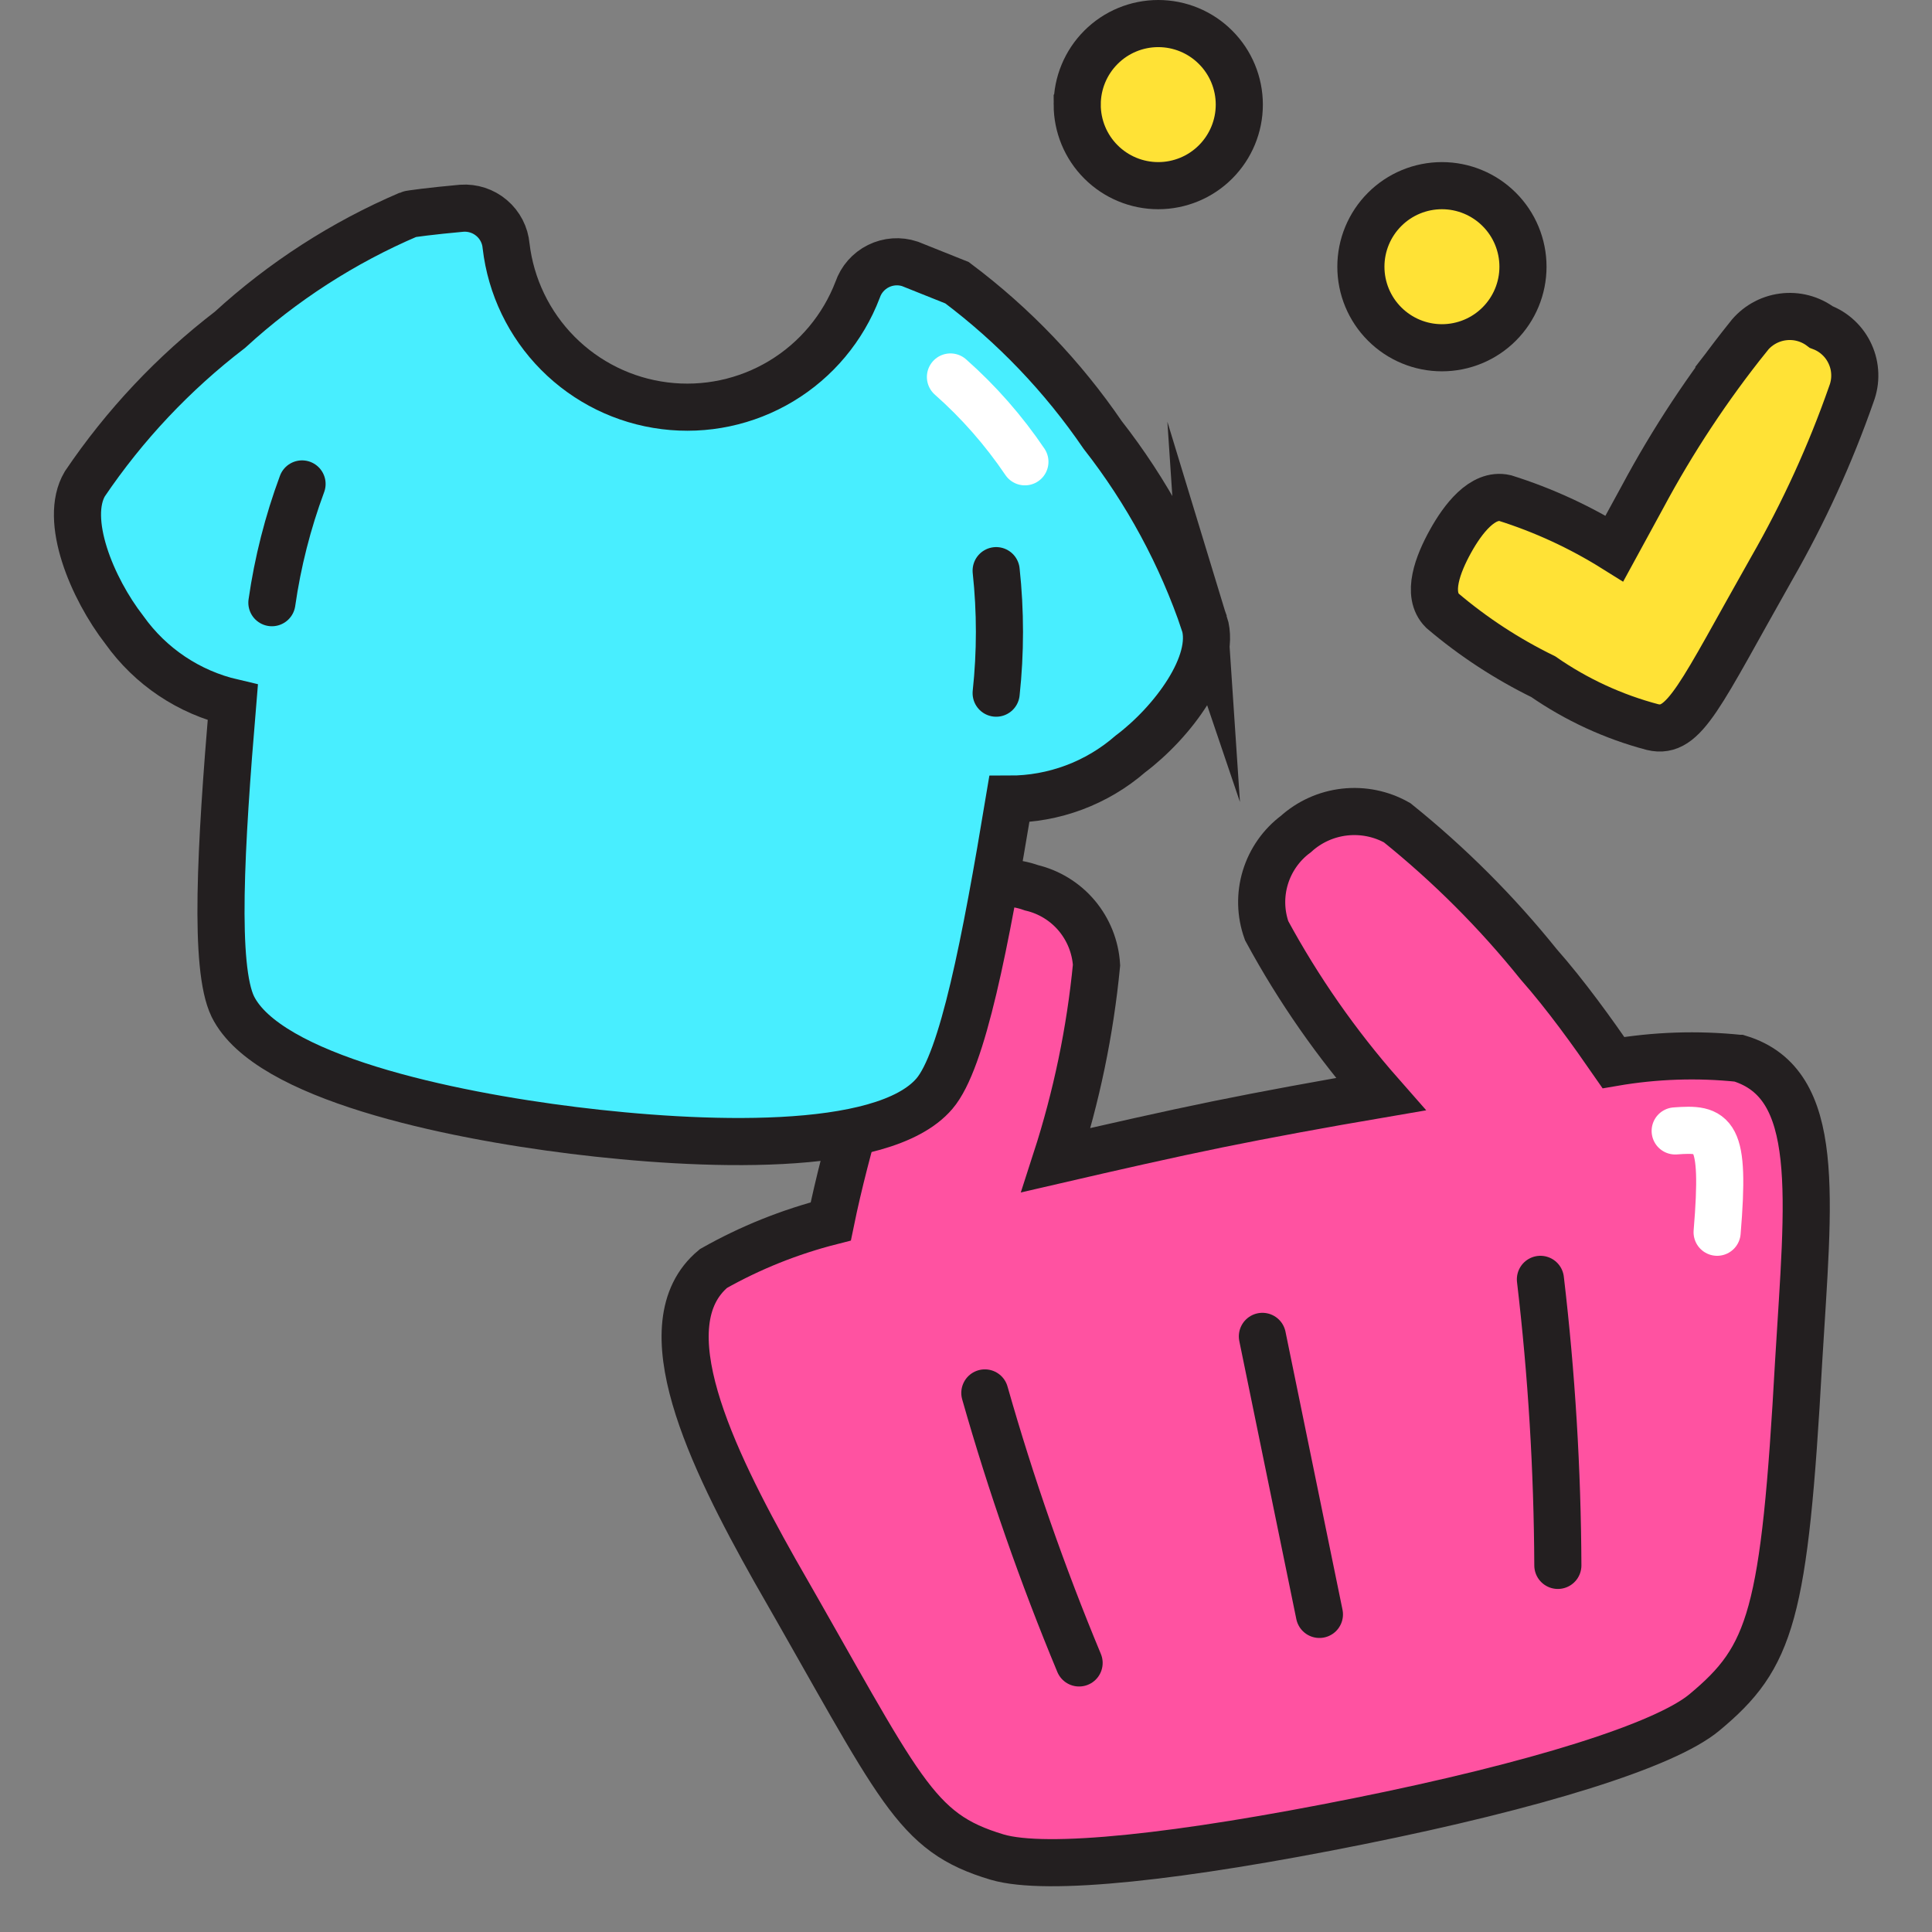<svg xmlns="http://www.w3.org/2000/svg" fill="none" viewBox="-0.5 0 41 41" id="Checking-Order--Streamline-Stickies">
  <rect x="-0.5" y="0" width="41" height="41" fill="#808080" stroke="none"/>
  <desc>
    Checking Order Streamline Icon: https://streamlinehq.com
  </desc>
  <path fill="#ff52a1" stroke="#231f20" stroke-miterlimit="10" d="M36.41 22.46c-0.89 -0.093 -1.788 -0.062 -2.67 0.09 -0.45 -0.65 -1 -1.42 -1.59 -2.09 -0.889 -1.106 -1.895 -2.111 -3 -3 -0.338 -0.191 -0.728 -0.27 -1.114 -0.227 -0.386 0.043 -0.748 0.206 -1.036 0.467 -0.309 0.23 -0.536 0.554 -0.648 0.923 -0.112 0.369 -0.102 0.764 0.028 1.127 0.674 1.244 1.486 2.408 2.42 3.47 -1.23 0.21 -2.43 0.43 -3.46 0.64 -1.03 0.21 -2.22 0.48 -3.43 0.76 0.435 -1.345 0.724 -2.733 0.86 -4.14 -0.024 -0.385 -0.171 -0.752 -0.419 -1.048 -0.248 -0.295 -0.585 -0.503 -0.961 -0.592 -0.364 -0.13 -0.759 -0.141 -1.13 -0.031 -0.37 0.11 -0.696 0.334 -0.93 0.641 -0.661 1.248 -1.181 2.567 -1.55 3.93 -0.25 0.83 -0.49 1.76 -0.65 2.54 -0.87 0.222 -1.708 0.558 -2.49 1 -1.42 1.18 -0.05 4 1.3 6.4 2.7 4.7 2.95 5.56 4.72 6.09 1.05 0.31 3.89 0 7.67 -0.76s6.5 -1.61 7.34 -2.31c1.42 -1.18 1.7 -2.05 2 -7.45 0.21 -3.5 0.51 -5.89 -1.26 -6.43Z" stroke-width="1"></path>
  <path stroke="#231f20" stroke-linecap="round" stroke-linejoin="round" d="M20.4 29.56c0.554 1.948 1.222 3.861 2 5.73" stroke-width="1"></path>
  <path stroke="#231f20" stroke-linecap="round" stroke-linejoin="round" d="M32.19 27.15c0.238 2.015 0.361 4.041 0.37 6.07" stroke-width="1"></path>
  <path stroke="#231f20" stroke-linecap="round" stroke-linejoin="round" d="m26.29 28.36 1.21 5.9" stroke-width="1"></path>
  <path stroke="#ffffff" stroke-linecap="round" stroke-miterlimit="10" d="M35.05 24c0.82 -0.06 1.07 0 0.89 2.15" stroke-width="1"></path>
  <path fill="#48eeff" stroke="#231f20" stroke-miterlimit="10" d="M25.06 13.23c-0.489 -1.446 -1.22 -2.798 -2.16 -4 -0.846 -1.239 -1.89 -2.33 -3.09 -3.23l-1 -0.4c-0.22 -0.073 -0.46 -0.056 -0.668 0.047 -0.208 0.103 -0.367 0.284 -0.442 0.503 -0.309 0.809 -0.88 1.492 -1.622 1.938 -0.742 0.446 -1.613 0.631 -2.473 0.523 -0.86 -0.107 -1.658 -0.5 -2.268 -1.115 -0.61 -0.615 -0.996 -1.417 -1.097 -2.277 -0.02 -0.23 -0.13 -0.443 -0.306 -0.592 -0.176 -0.15 -0.403 -0.224 -0.634 -0.208 -0.66 0.06 -1.1 0.12 -1.12 0.13 -1.396 0.596 -2.681 1.425 -3.8 2.45 -1.196 0.917 -2.236 2.021 -3.08 3.27 -0.45 0.76 0.15 2.21 0.84 3.1 0.553 0.777 1.371 1.324 2.3 1.54 -0.26 3.1 -0.4 5.62 0 6.45 0.74 1.5 4.57 2.3 7.23 2.63 2.66 0.33 6.57 0.5 7.66 -0.78 0.6 -0.7 1.08 -3.18 1.59 -6.25 0.945 0.001 1.857 -0.34 2.57 -0.96 0.89 -0.67 1.83 -1.92 1.57 -2.77Z" stroke-width="1"></path>
  <path stroke="#231f20" stroke-linecap="round" stroke-miterlimit="10" d="M5.27 12.79c0.123 -0.86 0.338 -1.705 0.64 -2.52" stroke-width="1"></path>
  <path stroke="#231f20" stroke-linecap="round" stroke-miterlimit="10" d="M20.64 14.71c0.093 -0.864 0.093 -1.736 0 -2.6" stroke-width="1"></path>
  <path stroke="#ffffff" stroke-linecap="round" stroke-miterlimit="10" d="M19.67 8c0.601 0.531 1.131 1.136 1.58 1.8" stroke-width="1"></path>
  <path fill="#ffe236" stroke="#231f20" stroke-miterlimit="10" d="M22.36 2.22c0 0.456 0.181 0.894 0.504 1.216 0.323 0.323 0.76 0.504 1.216 0.504 0.456 0 0.894 -0.181 1.216 -0.504 0.323 -0.323 0.504 -0.76 0.504 -1.216 0 -0.456 -0.181 -0.894 -0.504 -1.216C24.974 0.681 24.536 0.5 24.08 0.5c-0.456 0 -0.894 0.181 -1.216 0.504 -0.323 0.323 -0.504 0.76 -0.504 1.216Z" stroke-width="1"></path>
  <path fill="#ffe236" stroke="#231f20" stroke-miterlimit="10" d="M28.38 5.66c0 0.456 0.181 0.894 0.504 1.216 0.323 0.323 0.76 0.504 1.216 0.504 0.456 0 0.894 -0.181 1.216 -0.504 0.323 -0.323 0.504 -0.76 0.504 -1.216 0 -0.456 -0.181 -0.894 -0.504 -1.216 -0.323 -0.323 -0.76 -0.504 -1.216 -0.504 -0.456 0 -0.894 0.181 -1.216 0.504 -0.323 0.323 -0.504 0.76 -0.504 1.216Z" stroke-width="1"></path>
  <path fill="#ffe236" stroke="#231f20" stroke-miterlimit="10" d="M36.6 7.15c-0.849 1.059 -1.599 2.193 -2.24 3.39l-0.6 1.1c-0.725 -0.453 -1.504 -0.813 -2.32 -1.07 -0.48 -0.11 -0.9 0.45 -1.16 0.92 -0.26 0.47 -0.52 1.12 -0.17 1.47 0.652 0.554 1.371 1.024 2.14 1.4 0.705 0.489 1.49 0.851 2.32 1.07 0.68 0.16 1 -0.67 2.53 -3.37 0.676 -1.179 1.242 -2.417 1.69 -3.7 0.051 -0.135 0.076 -0.279 0.071 -0.424 -0.004 -0.145 -0.037 -0.287 -0.097 -0.419 -0.059 -0.132 -0.144 -0.251 -0.25 -0.35 -0.105 -0.099 -0.229 -0.176 -0.365 -0.227 -0.234 -0.177 -0.528 -0.254 -0.818 -0.214 -0.29 0.039 -0.553 0.192 -0.732 0.424Z" stroke-width="1"></path>
</svg>